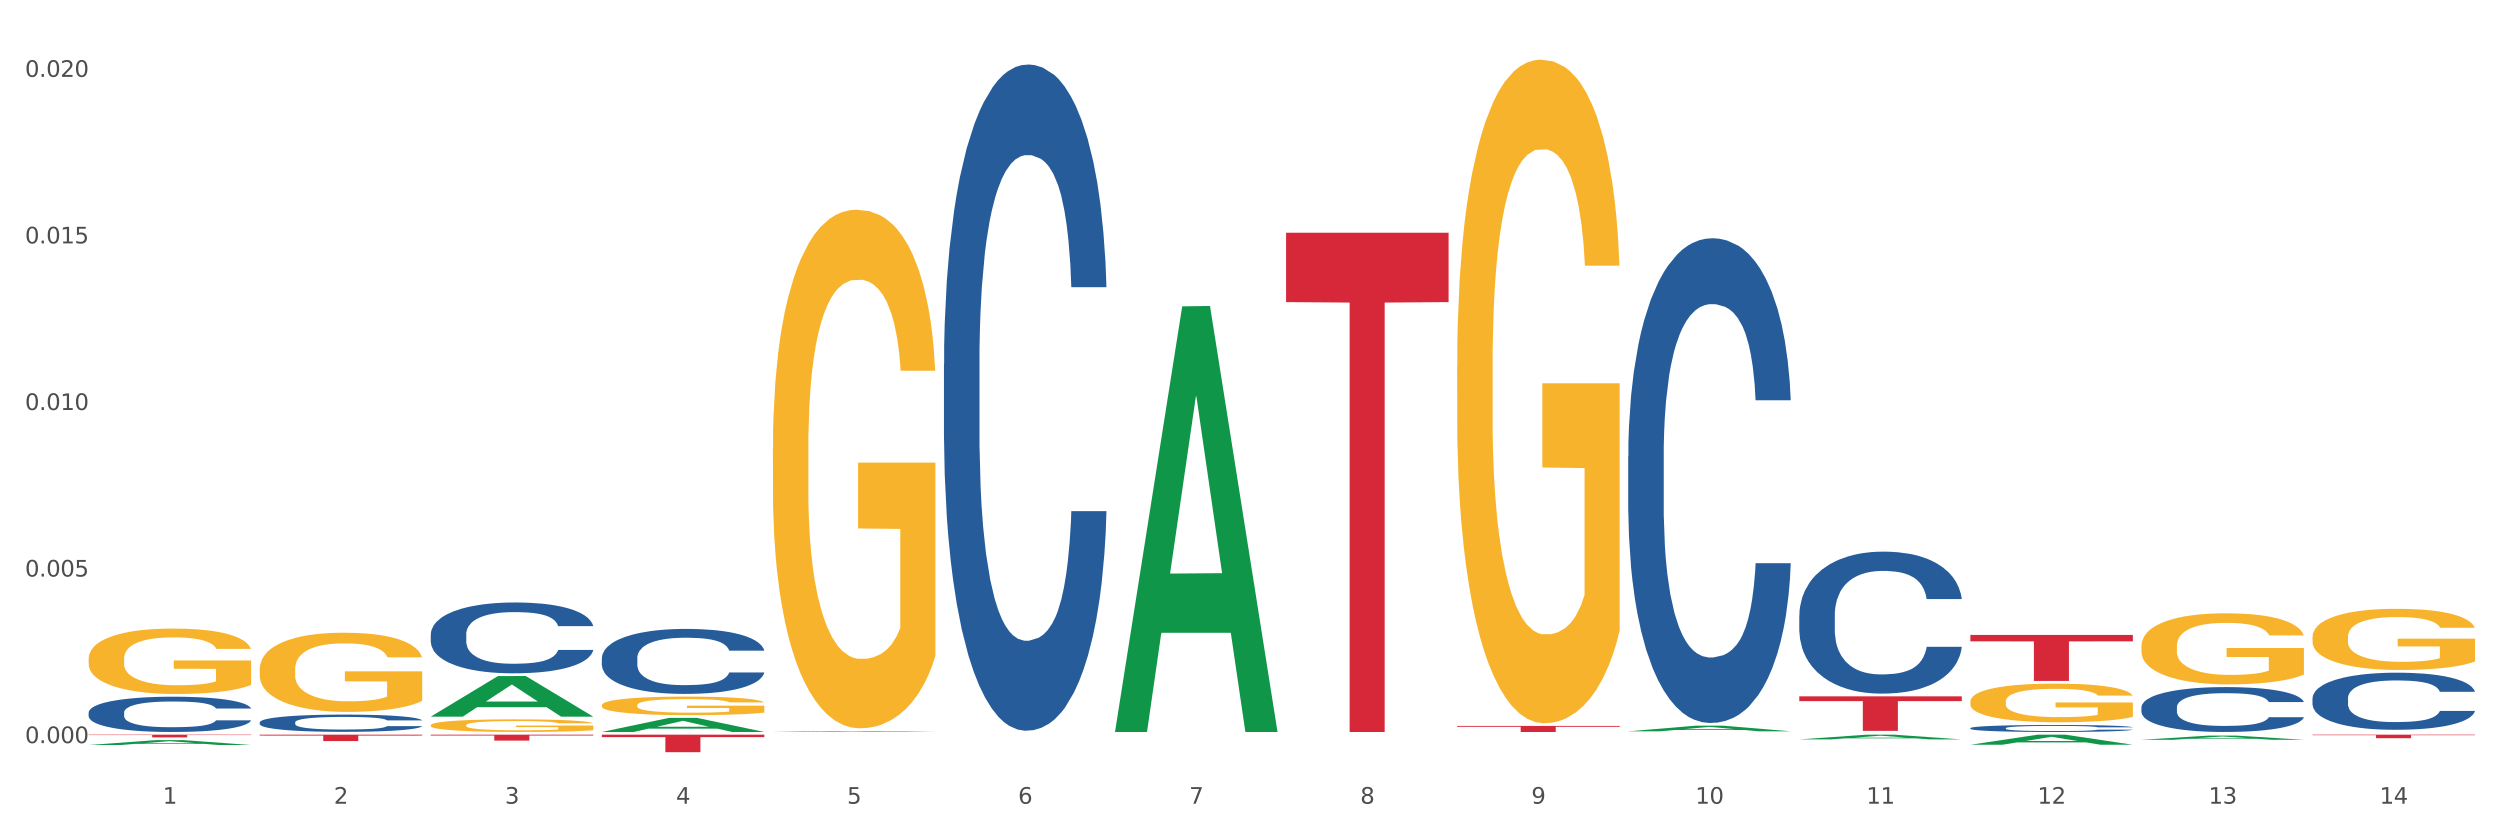 <?xml version="1.0" encoding="utf-8" standalone="no"?>
<!DOCTYPE svg PUBLIC "-//W3C//DTD SVG 1.1//EN"
  "http://www.w3.org/Graphics/SVG/1.1/DTD/svg11.dtd">
<svg xmlns:xlink="http://www.w3.org/1999/xlink" width="1080pt" height="360pt" viewBox="0 0 1080 360" xmlns="http://www.w3.org/2000/svg" version="1.1">
 <rect x="0" y="0" width="1080" height="360" fill="#333333" stroke="none"/>
 <defs>
  <style type="text/css">*{stroke-linejoin: round; stroke-linecap: butt}</style>
 </defs>
 <g id="figure_1">
  <g id="patch_1">
   <path d="M 0 360 
L 1080 360 
L 1080 0 
L 0 0 
z
" style="fill: #ffffff; stroke: #ffffff; stroke-linejoin: miter"/>
  </g>
  <g id="axes_1">
   <g id="matplotlib.axis_1">
    <g id="xtick_1">
     <g id="text_1">
      <!-- 1 -->
      <g style="fill: #4d4d4d" transform="translate(70.332 347.204) scale(0.096 -0.096)">
       <defs>
        <path id="DejaVuSans-31" d="M 794 531 
L 1825 531 
L 1825 4091 
L 703 3866 
L 703 4441 
L 1819 4666 
L 2450 4666 
L 2450 531 
L 3481 531 
L 3481 0 
L 794 0 
L 794 531 
z
" transform="scale(0.016)"/>
       </defs>
       <use xlink:href="#DejaVuSans-31"/>
      </g>
     </g>
    </g>
    <g id="xtick_2">
     <g id="text_2">
      <!-- 2 -->
      <g style="fill: #4d4d4d" transform="translate(144.233 347.204) scale(0.096 -0.096)">
       <defs>
        <path id="DejaVuSans-32" d="M 1228 531 
L 3431 531 
L 3431 0 
L 469 0 
L 469 531 
Q 828 903 1448 1529 
Q 2069 2156 2228 2338 
Q 2531 2678 2651 2914 
Q 2772 3150 2772 3378 
Q 2772 3750 2511 3984 
Q 2250 4219 1831 4219 
Q 1534 4219 1204 4116 
Q 875 4013 500 3803 
L 500 4441 
Q 881 4594 1212 4672 
Q 1544 4750 1819 4750 
Q 2544 4750 2975 4387 
Q 3406 4025 3406 3419 
Q 3406 3131 3298 2873 
Q 3191 2616 2906 2266 
Q 2828 2175 2409 1742 
Q 1991 1309 1228 531 
z
" transform="scale(0.016)"/>
       </defs>
       <use xlink:href="#DejaVuSans-32"/>
      </g>
     </g>
    </g>
    <g id="xtick_3">
     <g id="text_3">
      <!-- 3 -->
      <g style="fill: #4d4d4d" transform="translate(218.134 347.204) scale(0.096 -0.096)">
       <defs>
        <path id="DejaVuSans-33" d="M 2597 2516 
Q 3050 2419 3304 2112 
Q 3559 1806 3559 1356 
Q 3559 666 3084 287 
Q 2609 -91 1734 -91 
Q 1441 -91 1130 -33 
Q 819 25 488 141 
L 488 750 
Q 750 597 1062 519 
Q 1375 441 1716 441 
Q 2309 441 2620 675 
Q 2931 909 2931 1356 
Q 2931 1769 2642 2001 
Q 2353 2234 1838 2234 
L 1294 2234 
L 1294 2753 
L 1863 2753 
Q 2328 2753 2575 2939 
Q 2822 3125 2822 3475 
Q 2822 3834 2567 4026 
Q 2313 4219 1838 4219 
Q 1578 4219 1281 4162 
Q 984 4106 628 3988 
L 628 4550 
Q 988 4650 1302 4700 
Q 1616 4750 1894 4750 
Q 2613 4750 3031 4423 
Q 3450 4097 3450 3541 
Q 3450 3153 3228 2886 
Q 3006 2619 2597 2516 
z
" transform="scale(0.016)"/>
       </defs>
       <use xlink:href="#DejaVuSans-33"/>
      </g>
     </g>
    </g>
    <g id="xtick_4">
     <g id="text_4">
      <!-- 4 -->
      <g style="fill: #4d4d4d" transform="translate(292.034 347.204) scale(0.096 -0.096)">
       <defs>
        <path id="DejaVuSans-34" d="M 2419 4116 
L 825 1625 
L 2419 1625 
L 2419 4116 
z
M 2253 4666 
L 3047 4666 
L 3047 1625 
L 3713 1625 
L 3713 1100 
L 3047 1100 
L 3047 0 
L 2419 0 
L 2419 1100 
L 313 1100 
L 313 1709 
L 2253 4666 
z
" transform="scale(0.016)"/>
       </defs>
       <use xlink:href="#DejaVuSans-34"/>
      </g>
     </g>
    </g>
    <g id="xtick_5">
     <g id="text_5">
      <!-- 5 -->
      <g style="fill: #4d4d4d" transform="translate(365.935 347.204) scale(0.096 -0.096)">
       <defs>
        <path id="DejaVuSans-35" d="M 691 4666 
L 3169 4666 
L 3169 4134 
L 1269 4134 
L 1269 2991 
Q 1406 3038 1543 3061 
Q 1681 3084 1819 3084 
Q 2600 3084 3056 2656 
Q 3513 2228 3513 1497 
Q 3513 744 3044 326 
Q 2575 -91 1722 -91 
Q 1428 -91 1123 -41 
Q 819 9 494 109 
L 494 744 
Q 775 591 1075 516 
Q 1375 441 1709 441 
Q 2250 441 2565 725 
Q 2881 1009 2881 1497 
Q 2881 1984 2565 2268 
Q 2250 2553 1709 2553 
Q 1456 2553 1204 2497 
Q 953 2441 691 2322 
L 691 4666 
z
" transform="scale(0.016)"/>
       </defs>
       <use xlink:href="#DejaVuSans-35"/>
      </g>
     </g>
    </g>
    <g id="xtick_6">
     <g id="text_6">
      <!-- 6 -->
      <g style="fill: #4d4d4d" transform="translate(439.836 347.204) scale(0.096 -0.096)">
       <defs>
        <path id="DejaVuSans-36" d="M 2113 2584 
Q 1688 2584 1439 2293 
Q 1191 2003 1191 1497 
Q 1191 994 1439 701 
Q 1688 409 2113 409 
Q 2538 409 2786 701 
Q 3034 994 3034 1497 
Q 3034 2003 2786 2293 
Q 2538 2584 2113 2584 
z
M 3366 4563 
L 3366 3988 
Q 3128 4100 2886 4159 
Q 2644 4219 2406 4219 
Q 1781 4219 1451 3797 
Q 1122 3375 1075 2522 
Q 1259 2794 1537 2939 
Q 1816 3084 2150 3084 
Q 2853 3084 3261 2657 
Q 3669 2231 3669 1497 
Q 3669 778 3244 343 
Q 2819 -91 2113 -91 
Q 1303 -91 875 529 
Q 447 1150 447 2328 
Q 447 3434 972 4092 
Q 1497 4750 2381 4750 
Q 2619 4750 2861 4703 
Q 3103 4656 3366 4563 
z
" transform="scale(0.016)"/>
       </defs>
       <use xlink:href="#DejaVuSans-36"/>
      </g>
     </g>
    </g>
    <g id="xtick_7">
     <g id="text_7">
      <!-- 7 -->
      <g style="fill: #4d4d4d" transform="translate(513.737 347.204) scale(0.096 -0.096)">
       <defs>
        <path id="DejaVuSans-37" d="M 525 4666 
L 3525 4666 
L 3525 4397 
L 1831 0 
L 1172 0 
L 2766 4134 
L 525 4134 
L 525 4666 
z
" transform="scale(0.016)"/>
       </defs>
       <use xlink:href="#DejaVuSans-37"/>
      </g>
     </g>
    </g>
    <g id="xtick_8">
     <g id="text_8">
      <!-- 8 -->
      <g style="fill: #4d4d4d" transform="translate(587.638 347.204) scale(0.096 -0.096)">
       <defs>
        <path id="DejaVuSans-38" d="M 2034 2216 
Q 1584 2216 1326 1975 
Q 1069 1734 1069 1313 
Q 1069 891 1326 650 
Q 1584 409 2034 409 
Q 2484 409 2743 651 
Q 3003 894 3003 1313 
Q 3003 1734 2745 1975 
Q 2488 2216 2034 2216 
z
M 1403 2484 
Q 997 2584 770 2862 
Q 544 3141 544 3541 
Q 544 4100 942 4425 
Q 1341 4750 2034 4750 
Q 2731 4750 3128 4425 
Q 3525 4100 3525 3541 
Q 3525 3141 3298 2862 
Q 3072 2584 2669 2484 
Q 3125 2378 3379 2068 
Q 3634 1759 3634 1313 
Q 3634 634 3220 271 
Q 2806 -91 2034 -91 
Q 1263 -91 848 271 
Q 434 634 434 1313 
Q 434 1759 690 2068 
Q 947 2378 1403 2484 
z
M 1172 3481 
Q 1172 3119 1398 2916 
Q 1625 2713 2034 2713 
Q 2441 2713 2670 2916 
Q 2900 3119 2900 3481 
Q 2900 3844 2670 4047 
Q 2441 4250 2034 4250 
Q 1625 4250 1398 4047 
Q 1172 3844 1172 3481 
z
" transform="scale(0.016)"/>
       </defs>
       <use xlink:href="#DejaVuSans-38"/>
      </g>
     </g>
    </g>
    <g id="xtick_9">
     <g id="text_9">
      <!-- 9 -->
      <g style="fill: #4d4d4d" transform="translate(661.539 347.204) scale(0.096 -0.096)">
       <defs>
        <path id="DejaVuSans-39" d="M 703 97 
L 703 672 
Q 941 559 1184 500 
Q 1428 441 1663 441 
Q 2288 441 2617 861 
Q 2947 1281 2994 2138 
Q 2813 1869 2534 1725 
Q 2256 1581 1919 1581 
Q 1219 1581 811 2004 
Q 403 2428 403 3163 
Q 403 3881 828 4315 
Q 1253 4750 1959 4750 
Q 2769 4750 3195 4129 
Q 3622 3509 3622 2328 
Q 3622 1225 3098 567 
Q 2575 -91 1691 -91 
Q 1453 -91 1209 -44 
Q 966 3 703 97 
z
M 1959 2075 
Q 2384 2075 2632 2365 
Q 2881 2656 2881 3163 
Q 2881 3666 2632 3958 
Q 2384 4250 1959 4250 
Q 1534 4250 1286 3958 
Q 1038 3666 1038 3163 
Q 1038 2656 1286 2365 
Q 1534 2075 1959 2075 
z
" transform="scale(0.016)"/>
       </defs>
       <use xlink:href="#DejaVuSans-39"/>
      </g>
     </g>
    </g>
    <g id="xtick_10">
     <g id="text_10">
      <!-- 10 -->
      <g style="fill: #4d4d4d" transform="translate(732.386 347.204) scale(0.096 -0.096)">
       <defs>
        <path id="DejaVuSans-30" d="M 2034 4250 
Q 1547 4250 1301 3770 
Q 1056 3291 1056 2328 
Q 1056 1369 1301 889 
Q 1547 409 2034 409 
Q 2525 409 2770 889 
Q 3016 1369 3016 2328 
Q 3016 3291 2770 3770 
Q 2525 4250 2034 4250 
z
M 2034 4750 
Q 2819 4750 3233 4129 
Q 3647 3509 3647 2328 
Q 3647 1150 3233 529 
Q 2819 -91 2034 -91 
Q 1250 -91 836 529 
Q 422 1150 422 2328 
Q 422 3509 836 4129 
Q 1250 4750 2034 4750 
z
" transform="scale(0.016)"/>
       </defs>
       <use xlink:href="#DejaVuSans-31"/>
       <use xlink:href="#DejaVuSans-30" transform="translate(63.623 0)"/>
      </g>
     </g>
    </g>
    <g id="xtick_11">
     <g id="text_11">
      <!-- 11 -->
      <g style="fill: #4d4d4d" transform="translate(806.287 347.204) scale(0.096 -0.096)">
       <use xlink:href="#DejaVuSans-31"/>
       <use xlink:href="#DejaVuSans-31" transform="translate(63.623 0)"/>
      </g>
     </g>
    </g>
    <g id="xtick_12">
     <g id="text_12">
      <!-- 12 -->
      <g style="fill: #4d4d4d" transform="translate(880.187 347.204) scale(0.096 -0.096)">
       <use xlink:href="#DejaVuSans-31"/>
       <use xlink:href="#DejaVuSans-32" transform="translate(63.623 0)"/>
      </g>
     </g>
    </g>
    <g id="xtick_13">
     <g id="text_13">
      <!-- 13 -->
      <g style="fill: #4d4d4d" transform="translate(954.088 347.204) scale(0.096 -0.096)">
       <use xlink:href="#DejaVuSans-31"/>
       <use xlink:href="#DejaVuSans-33" transform="translate(63.623 0)"/>
      </g>
     </g>
    </g>
    <g id="xtick_14">
     <g id="text_14">
      <!-- 14 -->
      <g style="fill: #4d4d4d" transform="translate(1027.989 347.204) scale(0.096 -0.096)">
       <use xlink:href="#DejaVuSans-31"/>
       <use xlink:href="#DejaVuSans-34" transform="translate(63.623 0)"/>
      </g>
     </g>
    </g>
    <g id="xtick_15"/>
    <g id="xtick_16"/>
    <g id="xtick_17"/>
    <g id="xtick_18"/>
    <g id="xtick_19"/>
    <g id="xtick_20"/>
    <g id="xtick_21"/>
    <g id="xtick_22"/>
    <g id="xtick_23"/>
    <g id="xtick_24"/>
    <g id="xtick_25"/>
    <g id="xtick_26"/>
    <g id="xtick_27"/>
   </g>
   <g id="matplotlib.axis_2">
    <g id="ytick_1">
     <g id="text_15">
      <!-- 0.000 -->
      <g style="fill: #4d4d4d" transform="translate(10.8 321.028) scale(0.096 -0.096)">
       <defs>
        <path id="DejaVuSans-2e" d="M 684 794 
L 1344 794 
L 1344 0 
L 684 0 
L 684 794 
z
" transform="scale(0.016)"/>
       </defs>
       <use xlink:href="#DejaVuSans-30"/>
       <use xlink:href="#DejaVuSans-2e" transform="translate(63.623 0)"/>
       <use xlink:href="#DejaVuSans-30" transform="translate(95.41 0)"/>
       <use xlink:href="#DejaVuSans-30" transform="translate(159.033 0)"/>
       <use xlink:href="#DejaVuSans-30" transform="translate(222.656 0)"/>
      </g>
     </g>
    </g>
    <g id="ytick_2">
     <g id="text_16">
      <!-- 0.005 -->
      <g style="fill: #4d4d4d" transform="translate(10.8 249.071) scale(0.096 -0.096)">
       <use xlink:href="#DejaVuSans-30"/>
       <use xlink:href="#DejaVuSans-2e" transform="translate(63.623 0)"/>
       <use xlink:href="#DejaVuSans-30" transform="translate(95.41 0)"/>
       <use xlink:href="#DejaVuSans-30" transform="translate(159.033 0)"/>
       <use xlink:href="#DejaVuSans-35" transform="translate(222.656 0)"/>
      </g>
     </g>
    </g>
    <g id="ytick_3">
     <g id="text_17">
      <!-- 0.010 -->
      <g style="fill: #4d4d4d" transform="translate(10.8 177.114) scale(0.096 -0.096)">
       <use xlink:href="#DejaVuSans-30"/>
       <use xlink:href="#DejaVuSans-2e" transform="translate(63.623 0)"/>
       <use xlink:href="#DejaVuSans-30" transform="translate(95.41 0)"/>
       <use xlink:href="#DejaVuSans-31" transform="translate(159.033 0)"/>
       <use xlink:href="#DejaVuSans-30" transform="translate(222.656 0)"/>
      </g>
     </g>
    </g>
    <g id="ytick_4">
     <g id="text_18">
      <!-- 0.015 -->
      <g style="fill: #4d4d4d" transform="translate(10.8 105.157) scale(0.096 -0.096)">
       <use xlink:href="#DejaVuSans-30"/>
       <use xlink:href="#DejaVuSans-2e" transform="translate(63.623 0)"/>
       <use xlink:href="#DejaVuSans-30" transform="translate(95.41 0)"/>
       <use xlink:href="#DejaVuSans-31" transform="translate(159.033 0)"/>
       <use xlink:href="#DejaVuSans-35" transform="translate(222.656 0)"/>
      </g>
     </g>
    </g>
    <g id="ytick_5">
     <g id="text_19">
      <!-- 0.020 -->
      <g style="fill: #4d4d4d" transform="translate(10.8 33.2) scale(0.096 -0.096)">
       <use xlink:href="#DejaVuSans-30"/>
       <use xlink:href="#DejaVuSans-2e" transform="translate(63.623 0)"/>
       <use xlink:href="#DejaVuSans-30" transform="translate(95.41 0)"/>
       <use xlink:href="#DejaVuSans-32" transform="translate(159.033 0)"/>
       <use xlink:href="#DejaVuSans-30" transform="translate(222.656 0)"/>
      </g>
     </g>
    </g>
    <g id="ytick_6"/>
    <g id="ytick_7"/>
    <g id="ytick_8"/>
    <g id="ytick_9"/>
   </g>
   <g id="PolyCollection_1">
    <path d="M 38.283 321.85 
L 38.355 321.848 
L 67.306 319.737 
L 79.321 319.735 
L 108.489 321.854 
L 94.592 321.854 
L 88.296 321.361 
L 58.404 321.361 
L 58.187 321.369 
L 52.107 321.854 
L 38.283 321.854 
L 38.283 321.85 
L 62.167 321.066 
L 84.532 321.064 
L 73.458 320.187 
L 73.314 320.183 
L 73.169 320.188 
L 62.095 321.064 
L 62.167 321.066 
L 38.283 321.85 
z
" clip-path="url(#pa1058646b5)" style="fill: #109648"/>
    <path d="M 186.085 309.564 
L 186.157 309.547 
L 215.108 292.055 
L 227.123 292.039 
L 256.291 309.597 
L 242.394 309.597 
L 236.097 305.508 
L 206.206 305.508 
L 205.988 305.574 
L 199.909 309.597 
L 186.085 309.597 
L 186.085 309.564 
L 209.969 303.068 
L 232.334 303.052 
L 221.26 295.781 
L 221.115 295.748 
L 220.97 295.797 
L 209.897 303.052 
L 209.969 303.068 
L 186.085 309.564 
z
" clip-path="url(#pa1058646b5)" style="fill: #109648"/>
    <path d="M 259.986 316.203 
L 260.058 316.197 
L 289.009 310.123 
L 301.023 310.117 
L 330.191 316.214 
L 316.295 316.214 
L 309.998 314.795 
L 280.106 314.795 
L 279.889 314.817 
L 273.81 316.214 
L 259.986 316.214 
L 259.986 316.203 
L 283.87 313.947 
L 306.235 313.941 
L 295.161 311.417 
L 295.016 311.405 
L 294.871 311.422 
L 283.798 313.941 
L 283.87 313.947 
L 259.986 316.203 
z
" clip-path="url(#pa1058646b5)" style="fill: #109648"/>
    <path d="M 333.886 316.214 
L 333.959 316.213 
L 362.91 315.807 
L 374.924 315.806 
L 404.092 316.214 
L 390.196 316.214 
L 383.899 316.119 
L 354.007 316.119 
L 353.79 316.121 
L 347.71 316.214 
L 333.886 316.214 
L 333.886 316.214 
L 357.771 316.063 
L 380.135 316.062 
L 369.062 315.893 
L 368.917 315.892 
L 368.772 315.894 
L 357.699 316.062 
L 357.771 316.063 
L 333.886 316.214 
z
" clip-path="url(#pa1058646b5)" style="fill: #109648"/>
    <path d="M 481.688 315.869 
L 481.761 315.696 
L 510.711 132.346 
L 522.726 132.173 
L 551.894 316.214 
L 537.998 316.214 
L 531.701 273.358 
L 501.809 273.358 
L 501.592 274.049 
L 495.512 316.214 
L 481.688 316.214 
L 481.688 315.869 
L 505.573 247.782 
L 527.937 247.609 
L 516.863 171.401 
L 516.719 171.055 
L 516.574 171.574 
L 505.5 247.609 
L 505.573 247.782 
L 481.688 315.869 
z
" clip-path="url(#pa1058646b5)" style="fill: #109648"/>
    <path d="M 703.391 315.925 
L 703.463 315.923 
L 732.414 313.5 
L 744.429 313.497 
L 773.597 315.93 
L 759.7 315.93 
L 753.403 315.364 
L 723.512 315.364 
L 723.294 315.373 
L 717.215 315.93 
L 703.391 315.93 
L 703.391 315.925 
L 727.275 315.025 
L 749.64 315.023 
L 738.566 314.016 
L 738.421 314.011 
L 738.277 314.018 
L 727.203 315.023 
L 727.275 315.025 
L 703.391 315.925 
z
" clip-path="url(#pa1058646b5)" style="fill: #109648"/>
    <path d="M 777.292 319.428 
L 777.364 319.426 
L 806.315 317.383 
L 818.329 317.381 
L 847.497 319.432 
L 833.601 319.432 
L 827.304 318.954 
L 797.412 318.954 
L 797.195 318.962 
L 791.116 319.432 
L 777.292 319.432 
L 777.292 319.428 
L 801.176 318.669 
L 823.541 318.667 
L 812.467 317.818 
L 812.322 317.814 
L 812.177 317.82 
L 801.104 318.667 
L 801.176 318.669 
L 777.292 319.428 
z
" clip-path="url(#pa1058646b5)" style="fill: #109648"/>
    <path d="M 629.49 313.614 
L 699.696 313.614 
L 699.696 313.975 
L 672.079 313.978 
L 672.079 316.214 
L 656.94 316.214 
L 656.94 313.978 
L 629.49 313.975 
L 629.49 313.616 
L 629.49 313.614 
z
" clip-path="url(#pa1058646b5)" style="fill: #d62839"/>
    <path d="M 777.292 300.809 
L 847.497 300.809 
L 847.497 302.884 
L 819.881 302.899 
L 819.881 315.744 
L 804.742 315.744 
L 804.742 302.899 
L 777.292 302.884 
L 777.292 300.823 
L 777.292 300.809 
z
" clip-path="url(#pa1058646b5)" style="fill: #d62839"/>
    <path d="M 851.192 274.299 
L 921.398 274.299 
L 921.398 277.059 
L 893.782 277.078 
L 893.782 294.164 
L 878.643 294.164 
L 878.643 277.078 
L 851.192 277.059 
L 851.192 274.317 
L 851.192 274.299 
z
" clip-path="url(#pa1058646b5)" style="fill: #d62839"/>
    <path d="M 998.994 317.381 
L 1069.2 317.381 
L 1069.2 317.593 
L 1041.583 317.595 
L 1041.583 318.909 
L 1026.444 318.909 
L 1026.444 317.595 
L 998.994 317.593 
L 998.994 317.382 
L 998.994 317.381 
z
" clip-path="url(#pa1058646b5)" style="fill: #d62839"/>
    <path d="M 555.589 100.537 
L 625.795 100.537 
L 625.795 130.509 
L 598.178 130.712 
L 598.178 316.214 
L 583.039 316.214 
L 583.039 130.712 
L 555.589 130.509 
L 555.589 100.74 
L 555.589 100.537 
z
" clip-path="url(#pa1058646b5)" style="fill: #d62839"/>
    <path d="M 186.085 317.381 
L 256.291 317.381 
L 256.291 317.736 
L 228.674 317.738 
L 228.674 319.936 
L 213.535 319.936 
L 213.535 317.738 
L 186.085 317.736 
L 186.085 317.383 
L 186.085 317.381 
z
" clip-path="url(#pa1058646b5)" style="fill: #d62839"/>
    <path d="M 259.986 317.381 
L 330.191 317.381 
L 330.191 318.433 
L 302.575 318.44 
L 302.575 324.95 
L 287.436 324.95 
L 287.436 318.44 
L 259.986 318.433 
L 259.986 317.388 
L 259.986 317.381 
z
" clip-path="url(#pa1058646b5)" style="fill: #d62839"/>
    <path d="M 112.184 317.381 
L 182.39 317.381 
L 182.39 317.765 
L 154.773 317.767 
L 154.773 320.143 
L 139.634 320.143 
L 139.634 317.767 
L 112.184 317.765 
L 112.184 317.383 
L 112.184 317.381 
z
" clip-path="url(#pa1058646b5)" style="fill: #d62839"/>
    <path d="M 38.283 317.381 
L 108.489 317.381 
L 108.489 317.546 
L 80.872 317.547 
L 80.872 318.568 
L 65.733 318.568 
L 65.733 317.547 
L 38.283 317.546 
L 38.283 317.382 
L 38.283 317.381 
z
" clip-path="url(#pa1058646b5)" style="fill: #d62839"/>
    <path d="M 112.184 312.056 
L 112.267 312.049 
L 112.267 311.858 
L 112.516 311.6 
L 113.429 311.123 
L 114.59 310.762 
L 116.582 310.34 
L 117.661 310.163 
L 119.072 309.966 
L 121.976 309.646 
L 125.296 309.374 
L 127.619 309.224 
L 129.362 309.129 
L 133.262 308.959 
L 135.503 308.884 
L 137.826 308.823 
L 139.818 308.782 
L 143.137 308.734 
L 145.793 308.714 
L 148.863 308.707 
L 151.436 308.714 
L 154.838 308.741 
L 159.818 308.823 
L 161.726 308.87 
L 164.299 308.952 
L 166.954 309.061 
L 169.112 309.17 
L 171.602 309.326 
L 174.174 309.53 
L 176.664 309.789 
L 178.406 310.027 
L 179.817 310.279 
L 181.062 310.585 
L 181.975 310.919 
L 182.39 311.198 
L 167.203 311.198 
L 166.788 310.946 
L 165.959 310.674 
L 165.129 310.49 
L 164.216 310.34 
L 162.805 310.17 
L 161.56 310.061 
L 159.486 309.932 
L 157.577 309.85 
L 156 309.803 
L 154.092 309.762 
L 150.025 309.721 
L 147.121 309.721 
L 145.295 309.735 
L 143.055 309.769 
L 141.146 309.816 
L 138.905 309.898 
L 137.163 309.986 
L 135.42 310.102 
L 134.424 310.184 
L 132.93 310.334 
L 131.934 310.456 
L 130.607 310.667 
L 129.86 310.817 
L 128.532 311.205 
L 127.951 311.491 
L 127.702 311.688 
L 127.536 311.906 
L 127.536 312.968 
L 128.034 313.444 
L 128.449 313.648 
L 129.113 313.88 
L 130.358 314.179 
L 132.183 314.472 
L 134.092 314.683 
L 135.669 314.812 
L 137.163 314.907 
L 138.656 314.982 
L 140.482 315.05 
L 141.976 315.091 
L 144.216 315.132 
L 146.872 315.152 
L 148.946 315.152 
L 153.179 315.118 
L 155.087 315.084 
L 156.913 315.037 
L 158.905 314.962 
L 160.481 314.88 
L 161.394 314.819 
L 162.888 314.69 
L 164.05 314.553 
L 165.046 314.397 
L 165.71 314.261 
L 166.456 314.057 
L 167.037 313.825 
L 167.203 313.703 
L 182.39 313.703 
L 182.058 313.948 
L 181.477 314.186 
L 180.315 314.506 
L 179.402 314.69 
L 177.991 314.914 
L 176.498 315.105 
L 174.423 315.316 
L 172.514 315.472 
L 170.523 315.608 
L 168.365 315.731 
L 164.465 315.901 
L 163.054 315.949 
L 160.067 316.03 
L 157.743 316.078 
L 154.341 316.126 
L 150.855 316.153 
L 147.204 316.16 
L 143.967 316.146 
L 140.399 316.105 
L 138.158 316.064 
L 135.669 316.003 
L 132.764 315.908 
L 130.026 315.792 
L 127.453 315.656 
L 125.047 315.5 
L 122.806 315.323 
L 119.902 315.03 
L 117.744 314.744 
L 116.167 314.479 
L 115.088 314.254 
L 114.01 313.968 
L 113.429 313.771 
L 112.516 313.294 
L 112.184 312.852 
L 112.184 312.056 
z
" clip-path="url(#pa1058646b5)" style="fill: #255c99"/>
    <path d="M 186.085 274.022 
L 186.168 273.994 
L 186.168 273.212 
L 186.417 272.15 
L 187.33 270.194 
L 188.491 268.713 
L 190.483 266.98 
L 191.562 266.254 
L 192.973 265.443 
L 195.877 264.13 
L 199.196 263.012 
L 201.52 262.397 
L 203.263 262.006 
L 207.163 261.308 
L 209.404 261 
L 211.727 260.749 
L 213.719 260.581 
L 217.038 260.385 
L 219.694 260.302 
L 222.764 260.274 
L 225.337 260.302 
L 228.739 260.413 
L 233.718 260.749 
L 235.627 260.944 
L 238.2 261.28 
L 240.855 261.727 
L 243.013 262.174 
L 245.502 262.817 
L 248.075 263.655 
L 250.565 264.717 
L 252.307 265.695 
L 253.718 266.729 
L 254.963 267.986 
L 255.876 269.355 
L 256.291 270.501 
L 241.104 270.501 
L 240.689 269.467 
L 239.859 268.349 
L 239.03 267.595 
L 238.117 266.98 
L 236.706 266.282 
L 235.461 265.834 
L 233.387 265.304 
L 231.478 264.968 
L 229.901 264.773 
L 227.992 264.605 
L 223.926 264.437 
L 221.022 264.437 
L 219.196 264.493 
L 216.955 264.633 
L 215.047 264.829 
L 212.806 265.164 
L 211.063 265.527 
L 209.321 266.002 
L 208.325 266.337 
L 206.831 266.952 
L 205.835 267.455 
L 204.508 268.321 
L 203.761 268.936 
L 202.433 270.529 
L 201.852 271.703 
L 201.603 272.513 
L 201.437 273.407 
L 201.437 277.766 
L 201.935 279.723 
L 202.35 280.561 
L 203.014 281.511 
L 204.259 282.74 
L 206.084 283.942 
L 207.993 284.808 
L 209.57 285.339 
L 211.063 285.73 
L 212.557 286.038 
L 214.383 286.317 
L 215.877 286.485 
L 218.117 286.653 
L 220.773 286.736 
L 222.847 286.736 
L 227.08 286.597 
L 228.988 286.457 
L 230.814 286.261 
L 232.806 285.954 
L 234.382 285.619 
L 235.295 285.367 
L 236.789 284.836 
L 237.951 284.277 
L 238.947 283.635 
L 239.61 283.076 
L 240.357 282.237 
L 240.938 281.287 
L 241.104 280.784 
L 256.291 280.784 
L 255.959 281.79 
L 255.378 282.768 
L 254.216 284.082 
L 253.303 284.836 
L 251.892 285.758 
L 250.399 286.541 
L 248.324 287.407 
L 246.415 288.05 
L 244.424 288.609 
L 242.266 289.112 
L 238.366 289.81 
L 236.955 290.006 
L 233.967 290.341 
L 231.644 290.537 
L 228.241 290.732 
L 224.756 290.844 
L 221.105 290.872 
L 217.868 290.816 
L 214.3 290.649 
L 212.059 290.481 
L 209.57 290.229 
L 206.665 289.838 
L 203.927 289.363 
L 201.354 288.804 
L 198.947 288.162 
L 196.707 287.435 
L 193.802 286.233 
L 191.645 285.06 
L 190.068 283.97 
L 188.989 283.048 
L 187.91 281.874 
L 187.33 281.064 
L 186.417 279.108 
L 186.085 277.291 
L 186.085 274.022 
z
" clip-path="url(#pa1058646b5)" style="fill: #255c99"/>
    <path d="M 38.283 307.825 
L 38.366 307.811 
L 38.366 307.421 
L 38.615 306.893 
L 39.528 305.919 
L 40.69 305.181 
L 42.681 304.319 
L 43.76 303.957 
L 45.171 303.554 
L 48.075 302.9 
L 51.395 302.343 
L 53.718 302.037 
L 55.461 301.842 
L 59.361 301.495 
L 61.602 301.341 
L 63.926 301.216 
L 65.917 301.133 
L 69.237 301.035 
L 71.892 300.994 
L 74.963 300.98 
L 77.535 300.994 
L 80.938 301.049 
L 85.917 301.216 
L 87.825 301.314 
L 90.398 301.481 
L 93.053 301.703 
L 95.211 301.926 
L 97.701 302.246 
L 100.273 302.663 
L 102.763 303.192 
L 104.506 303.679 
L 105.916 304.194 
L 107.161 304.82 
L 108.074 305.501 
L 108.489 306.072 
L 93.302 306.072 
L 92.888 305.557 
L 92.058 305.001 
L 91.228 304.625 
L 90.315 304.319 
L 88.904 303.971 
L 87.659 303.748 
L 85.585 303.484 
L 83.676 303.317 
L 82.099 303.22 
L 80.191 303.136 
L 76.124 303.053 
L 73.22 303.053 
L 71.394 303.081 
L 69.154 303.15 
L 67.245 303.248 
L 65.004 303.414 
L 63.262 303.595 
L 61.519 303.832 
L 60.523 303.999 
L 59.029 304.305 
L 58.034 304.555 
L 56.706 304.987 
L 55.959 305.293 
L 54.631 306.086 
L 54.05 306.67 
L 53.801 307.074 
L 53.635 307.519 
L 53.635 309.689 
L 54.133 310.663 
L 54.548 311.08 
L 55.212 311.554 
L 56.457 312.166 
L 58.283 312.764 
L 60.191 313.195 
L 61.768 313.46 
L 63.262 313.654 
L 64.755 313.807 
L 66.581 313.947 
L 68.075 314.03 
L 70.315 314.114 
L 72.971 314.155 
L 75.046 314.155 
L 79.278 314.086 
L 81.187 314.016 
L 83.012 313.919 
L 85.004 313.766 
L 86.581 313.599 
L 87.493 313.474 
L 88.987 313.209 
L 90.149 312.931 
L 91.145 312.611 
L 91.809 312.333 
L 92.556 311.915 
L 93.136 311.442 
L 93.302 311.192 
L 108.489 311.192 
L 108.157 311.693 
L 107.576 312.18 
L 106.414 312.834 
L 105.501 313.209 
L 104.091 313.668 
L 102.597 314.058 
L 100.522 314.489 
L 98.614 314.809 
L 96.622 315.087 
L 94.464 315.338 
L 90.564 315.686 
L 89.153 315.783 
L 86.166 315.95 
L 83.842 316.047 
L 80.44 316.145 
L 76.954 316.2 
L 73.303 316.214 
L 70.066 316.187 
L 66.498 316.103 
L 64.257 316.02 
L 61.768 315.894 
L 58.863 315.7 
L 56.125 315.463 
L 53.552 315.185 
L 51.146 314.865 
L 48.905 314.503 
L 46.001 313.905 
L 43.843 313.32 
L 42.266 312.778 
L 41.187 312.319 
L 40.109 311.734 
L 39.528 311.331 
L 38.615 310.357 
L 38.283 309.453 
L 38.283 307.825 
z
" clip-path="url(#pa1058646b5)" style="fill: #255c99"/>
    <path d="M 851.192 314.548 
L 851.275 314.545 
L 851.275 314.468 
L 851.524 314.363 
L 852.437 314.169 
L 853.599 314.023 
L 855.591 313.851 
L 856.67 313.779 
L 858.08 313.699 
L 860.985 313.569 
L 864.304 313.459 
L 866.628 313.398 
L 868.37 313.359 
L 872.271 313.29 
L 874.511 313.26 
L 876.835 313.235 
L 878.827 313.218 
L 882.146 313.199 
L 884.802 313.191 
L 887.872 313.188 
L 890.445 313.191 
L 893.847 313.202 
L 898.826 313.235 
L 900.735 313.254 
L 903.307 313.287 
L 905.963 313.332 
L 908.121 313.376 
L 910.61 313.439 
L 913.183 313.522 
L 915.672 313.627 
L 917.415 313.724 
L 918.826 313.826 
L 920.071 313.951 
L 920.983 314.086 
L 921.398 314.199 
L 906.212 314.199 
L 905.797 314.097 
L 904.967 313.987 
L 904.137 313.912 
L 903.224 313.851 
L 901.814 313.782 
L 900.569 313.738 
L 898.494 313.685 
L 896.586 313.652 
L 895.009 313.633 
L 893.1 313.616 
L 889.034 313.6 
L 886.129 313.6 
L 884.304 313.605 
L 882.063 313.619 
L 880.154 313.638 
L 877.914 313.672 
L 876.171 313.707 
L 874.428 313.754 
L 873.433 313.788 
L 871.939 313.848 
L 870.943 313.898 
L 869.615 313.984 
L 868.868 314.045 
L 867.541 314.202 
L 866.96 314.318 
L 866.711 314.398 
L 866.545 314.487 
L 866.545 314.918 
L 867.043 315.112 
L 867.458 315.194 
L 868.122 315.288 
L 869.366 315.41 
L 871.192 315.529 
L 873.101 315.615 
L 874.677 315.667 
L 876.171 315.706 
L 877.665 315.736 
L 879.491 315.764 
L 880.984 315.78 
L 883.225 315.797 
L 885.88 315.805 
L 887.955 315.805 
L 892.187 315.791 
L 894.096 315.778 
L 895.922 315.758 
L 897.913 315.728 
L 899.49 315.695 
L 900.403 315.67 
L 901.897 315.617 
L 903.058 315.562 
L 904.054 315.499 
L 904.718 315.443 
L 905.465 315.36 
L 906.046 315.266 
L 906.212 315.217 
L 921.398 315.217 
L 921.066 315.316 
L 920.485 315.413 
L 919.324 315.543 
L 918.411 315.617 
L 917 315.709 
L 915.506 315.786 
L 913.432 315.872 
L 911.523 315.935 
L 909.531 315.99 
L 907.374 316.04 
L 903.473 316.109 
L 902.063 316.129 
L 899.075 316.162 
L 896.752 316.181 
L 893.349 316.201 
L 889.864 316.212 
L 886.212 316.214 
L 882.976 316.209 
L 879.408 316.192 
L 877.167 316.176 
L 874.677 316.151 
L 871.773 316.112 
L 869.034 316.065 
L 866.462 316.01 
L 864.055 315.946 
L 861.815 315.874 
L 858.91 315.756 
L 856.752 315.639 
L 855.176 315.532 
L 854.097 315.44 
L 853.018 315.324 
L 852.437 315.244 
L 851.524 315.051 
L 851.192 314.871 
L 851.192 314.548 
z
" clip-path="url(#pa1058646b5)" style="fill: #255c99"/>
    <path d="M 777.292 265.863 
L 777.375 265.807 
L 777.375 264.238 
L 777.624 262.11 
L 778.536 258.188 
L 779.698 255.219 
L 781.69 251.746 
L 782.769 250.289 
L 784.179 248.665 
L 787.084 246.032 
L 790.403 243.791 
L 792.727 242.559 
L 794.47 241.775 
L 798.37 240.374 
L 800.611 239.758 
L 802.934 239.254 
L 804.926 238.918 
L 808.245 238.525 
L 810.901 238.357 
L 813.971 238.301 
L 816.544 238.357 
L 819.946 238.581 
L 824.925 239.254 
L 826.834 239.646 
L 829.407 240.318 
L 832.062 241.214 
L 834.22 242.111 
L 836.709 243.399 
L 839.282 245.08 
L 841.771 247.208 
L 843.514 249.169 
L 844.925 251.242 
L 846.17 253.763 
L 847.082 256.508 
L 847.497 258.804 
L 832.311 258.804 
L 831.896 256.732 
L 831.066 254.491 
L 830.236 252.978 
L 829.324 251.746 
L 827.913 250.346 
L 826.668 249.449 
L 824.593 248.385 
L 822.685 247.713 
L 821.108 247.32 
L 819.199 246.984 
L 815.133 246.648 
L 812.229 246.648 
L 810.403 246.76 
L 808.162 247.04 
L 806.254 247.433 
L 804.013 248.105 
L 802.27 248.833 
L 800.528 249.785 
L 799.532 250.458 
L 798.038 251.69 
L 797.042 252.698 
L 795.714 254.435 
L 794.968 255.667 
L 793.64 258.86 
L 793.059 261.213 
L 792.81 262.838 
L 792.644 264.63 
L 792.644 273.369 
L 793.142 277.291 
L 793.557 278.971 
L 794.221 280.876 
L 795.465 283.341 
L 797.291 285.75 
L 799.2 287.486 
L 800.777 288.551 
L 802.27 289.335 
L 803.764 289.951 
L 805.59 290.511 
L 807.083 290.848 
L 809.324 291.184 
L 811.98 291.352 
L 814.054 291.352 
L 818.286 291.072 
L 820.195 290.792 
L 822.021 290.399 
L 824.012 289.783 
L 825.589 289.111 
L 826.502 288.607 
L 827.996 287.542 
L 829.158 286.422 
L 830.153 285.134 
L 830.817 284.013 
L 831.564 282.333 
L 832.145 280.428 
L 832.311 279.42 
L 847.497 279.42 
L 847.165 281.436 
L 846.585 283.397 
L 845.423 286.03 
L 844.51 287.542 
L 843.099 289.391 
L 841.605 290.96 
L 839.531 292.696 
L 837.622 293.985 
L 835.63 295.105 
L 833.473 296.113 
L 829.573 297.514 
L 828.162 297.906 
L 825.174 298.578 
L 822.851 298.97 
L 819.448 299.362 
L 815.963 299.587 
L 812.312 299.643 
L 809.075 299.531 
L 805.507 299.194 
L 803.266 298.858 
L 800.777 298.354 
L 797.872 297.57 
L 795.134 296.618 
L 792.561 295.497 
L 790.154 294.209 
L 787.914 292.752 
L 785.009 290.343 
L 782.852 287.991 
L 781.275 285.806 
L 780.196 283.957 
L 779.117 281.604 
L 778.536 279.98 
L 777.624 276.058 
L 777.292 272.417 
L 777.292 265.863 
z
" clip-path="url(#pa1058646b5)" style="fill: #255c99"/>
    <path d="M 703.391 197.013 
L 703.474 196.822 
L 703.474 191.467 
L 703.723 184.2 
L 704.636 170.813 
L 705.797 160.677 
L 707.789 148.82 
L 708.868 143.848 
L 710.279 138.302 
L 713.183 129.314 
L 716.502 121.664 
L 718.826 117.457 
L 720.569 114.78 
L 724.469 109.999 
L 726.71 107.895 
L 729.033 106.174 
L 731.025 105.026 
L 734.344 103.688 
L 737 103.114 
L 740.07 102.923 
L 742.643 103.114 
L 746.045 103.879 
L 751.024 106.174 
L 752.933 107.513 
L 755.506 109.807 
L 758.161 112.867 
L 760.319 115.927 
L 762.808 120.326 
L 765.381 126.063 
L 767.871 133.33 
L 769.613 140.023 
L 771.024 147.099 
L 772.269 155.705 
L 773.182 165.076 
L 773.597 172.917 
L 758.41 172.917 
L 757.995 165.841 
L 757.165 158.191 
L 756.336 153.028 
L 755.423 148.82 
L 754.012 144.039 
L 752.767 140.98 
L 750.693 137.346 
L 748.784 135.051 
L 747.207 133.712 
L 745.298 132.565 
L 741.232 131.418 
L 738.328 131.418 
L 736.502 131.8 
L 734.261 132.756 
L 732.353 134.095 
L 730.112 136.39 
L 728.369 138.876 
L 726.627 142.127 
L 725.631 144.422 
L 724.137 148.629 
L 723.141 152.072 
L 721.814 158 
L 721.067 162.207 
L 719.739 173.108 
L 719.158 181.14 
L 718.909 186.686 
L 718.743 192.806 
L 718.743 222.639 
L 719.241 236.026 
L 719.656 241.763 
L 720.32 248.265 
L 721.565 256.68 
L 723.39 264.903 
L 725.299 270.832 
L 726.876 274.465 
L 728.369 277.143 
L 729.863 279.246 
L 731.689 281.159 
L 733.183 282.306 
L 735.423 283.454 
L 738.079 284.027 
L 740.153 284.027 
L 744.386 283.071 
L 746.294 282.115 
L 748.12 280.776 
L 750.112 278.673 
L 751.688 276.378 
L 752.601 274.657 
L 754.095 271.023 
L 755.257 267.198 
L 756.253 262.8 
L 756.916 258.975 
L 757.663 253.238 
L 758.244 246.736 
L 758.41 243.293 
L 773.597 243.293 
L 773.265 250.178 
L 772.684 256.871 
L 771.522 265.86 
L 770.609 271.023 
L 769.198 277.334 
L 767.705 282.689 
L 765.63 288.617 
L 763.721 293.016 
L 761.73 296.841 
L 759.572 300.283 
L 755.672 305.064 
L 754.261 306.403 
L 751.273 308.697 
L 748.95 310.036 
L 745.547 311.375 
L 742.062 312.14 
L 738.411 312.331 
L 735.174 311.949 
L 731.606 310.801 
L 729.365 309.654 
L 726.876 307.932 
L 723.971 305.255 
L 721.233 302.004 
L 718.66 298.179 
L 716.254 293.781 
L 714.013 288.808 
L 711.108 280.585 
L 708.951 272.553 
L 707.374 265.095 
L 706.295 258.784 
L 705.216 250.752 
L 704.636 245.206 
L 703.723 231.819 
L 703.391 219.388 
L 703.391 197.013 
z
" clip-path="url(#pa1058646b5)" style="fill: #255c99"/>
    <path d="M 407.787 157.189 
L 407.87 156.927 
L 407.87 149.567 
L 408.119 139.579 
L 409.032 121.18 
L 410.194 107.249 
L 412.186 90.952 
L 413.264 84.118 
L 414.675 76.496 
L 417.58 64.142 
L 420.899 53.628 
L 423.223 47.846 
L 424.965 44.166 
L 428.866 37.595 
L 431.106 34.703 
L 433.43 32.338 
L 435.422 30.761 
L 438.741 28.921 
L 441.396 28.132 
L 444.467 27.869 
L 447.039 28.132 
L 450.442 29.183 
L 455.421 32.338 
L 457.33 34.178 
L 459.902 37.332 
L 462.558 41.537 
L 464.715 45.743 
L 467.205 51.788 
L 469.778 59.674 
L 472.267 69.662 
L 474.01 78.861 
L 475.421 88.587 
L 476.665 100.415 
L 477.578 113.294 
L 477.993 124.071 
L 462.807 124.071 
L 462.392 114.346 
L 461.562 103.832 
L 460.732 96.735 
L 459.819 90.952 
L 458.409 84.381 
L 457.164 80.176 
L 455.089 75.181 
L 453.18 72.027 
L 451.604 70.187 
L 449.695 68.61 
L 445.629 67.033 
L 442.724 67.033 
L 440.899 67.559 
L 438.658 68.873 
L 436.749 70.713 
L 434.509 73.867 
L 432.766 77.284 
L 431.023 81.753 
L 430.027 84.907 
L 428.534 90.689 
L 427.538 95.421 
L 426.21 103.569 
L 425.463 109.351 
L 424.135 124.334 
L 423.555 135.373 
L 423.306 142.996 
L 423.14 151.407 
L 423.14 192.411 
L 423.638 210.81 
L 424.052 218.695 
L 424.716 227.632 
L 425.961 239.197 
L 427.787 250.5 
L 429.695 258.648 
L 431.272 263.642 
L 432.766 267.322 
L 434.26 270.213 
L 436.085 272.842 
L 437.579 274.419 
L 439.82 275.996 
L 442.475 276.784 
L 444.55 276.784 
L 448.782 275.47 
L 450.691 274.156 
L 452.517 272.316 
L 454.508 269.425 
L 456.085 266.271 
L 456.998 263.905 
L 458.492 258.911 
L 459.653 253.654 
L 460.649 247.608 
L 461.313 242.352 
L 462.06 234.466 
L 462.641 225.529 
L 462.807 220.798 
L 477.993 220.798 
L 477.661 230.261 
L 477.08 239.46 
L 475.918 251.814 
L 475.006 258.911 
L 473.595 267.585 
L 472.101 274.944 
L 470.027 283.093 
L 468.118 289.138 
L 466.126 294.395 
L 463.969 299.126 
L 460.068 305.697 
L 458.657 307.537 
L 455.67 310.691 
L 453.346 312.531 
L 449.944 314.371 
L 446.459 315.423 
L 442.807 315.686 
L 439.571 315.16 
L 436.002 313.583 
L 433.762 312.006 
L 431.272 309.64 
L 428.368 305.96 
L 425.629 301.492 
L 423.057 296.235 
L 420.65 290.189 
L 418.409 283.355 
L 415.505 272.053 
L 413.347 261.014 
L 411.771 250.763 
L 410.692 242.089 
L 409.613 231.049 
L 409.032 223.427 
L 408.119 205.027 
L 407.787 187.942 
L 407.787 157.189 
z
" clip-path="url(#pa1058646b5)" style="fill: #255c99"/>
    <path d="M 259.986 284.306 
L 260.069 284.281 
L 260.069 283.563 
L 260.318 282.588 
L 261.23 280.793 
L 262.392 279.434 
L 264.384 277.844 
L 265.463 277.178 
L 266.873 276.434 
L 269.778 275.229 
L 273.097 274.203 
L 275.421 273.639 
L 277.164 273.28 
L 281.064 272.639 
L 283.305 272.357 
L 285.628 272.126 
L 287.62 271.972 
L 290.939 271.792 
L 293.595 271.715 
L 296.665 271.69 
L 299.238 271.715 
L 302.64 271.818 
L 307.619 272.126 
L 309.528 272.305 
L 312.101 272.613 
L 314.756 273.023 
L 316.914 273.434 
L 319.403 274.023 
L 321.976 274.793 
L 324.465 275.767 
L 326.208 276.665 
L 327.619 277.613 
L 328.864 278.767 
L 329.776 280.024 
L 330.191 281.075 
L 315.005 281.075 
L 314.59 280.127 
L 313.76 279.101 
L 312.93 278.408 
L 312.018 277.844 
L 310.607 277.203 
L 309.362 276.793 
L 307.287 276.306 
L 305.379 275.998 
L 303.802 275.818 
L 301.893 275.665 
L 297.827 275.511 
L 294.923 275.511 
L 293.097 275.562 
L 290.856 275.69 
L 288.948 275.87 
L 286.707 276.177 
L 284.964 276.511 
L 283.222 276.947 
L 282.226 277.254 
L 280.732 277.819 
L 279.736 278.28 
L 278.408 279.075 
L 277.662 279.639 
L 276.334 281.101 
L 275.753 282.178 
L 275.504 282.922 
L 275.338 283.742 
L 275.338 287.743 
L 275.836 289.538 
L 276.251 290.307 
L 276.915 291.179 
L 278.159 292.307 
L 279.985 293.41 
L 281.894 294.205 
L 283.471 294.692 
L 284.964 295.051 
L 286.458 295.333 
L 288.284 295.59 
L 289.777 295.744 
L 292.018 295.897 
L 294.674 295.974 
L 296.748 295.974 
L 300.98 295.846 
L 302.889 295.718 
L 304.715 295.538 
L 306.706 295.256 
L 308.283 294.949 
L 309.196 294.718 
L 310.69 294.231 
L 311.852 293.718 
L 312.847 293.128 
L 313.511 292.615 
L 314.258 291.846 
L 314.839 290.974 
L 315.005 290.512 
L 330.191 290.512 
L 329.859 291.435 
L 329.279 292.333 
L 328.117 293.538 
L 327.204 294.231 
L 325.793 295.077 
L 324.299 295.795 
L 322.225 296.59 
L 320.316 297.18 
L 318.324 297.692 
L 316.167 298.154 
L 312.267 298.795 
L 310.856 298.975 
L 307.868 299.282 
L 305.545 299.462 
L 302.142 299.641 
L 298.657 299.744 
L 295.006 299.77 
L 291.769 299.718 
L 288.201 299.564 
L 285.96 299.411 
L 283.471 299.18 
L 280.566 298.821 
L 277.827 298.385 
L 275.255 297.872 
L 272.848 297.282 
L 270.608 296.615 
L 267.703 295.513 
L 265.546 294.436 
L 263.969 293.436 
L 262.89 292.589 
L 261.811 291.512 
L 261.23 290.769 
L 260.318 288.974 
L 259.986 287.307 
L 259.986 284.306 
z
" clip-path="url(#pa1058646b5)" style="fill: #255c99"/>
    <path d="M 925.093 279.139 
L 925.176 279.111 
L 925.176 278.101 
L 925.342 277.232 
L 926.171 275.129 
L 927.414 273.39 
L 928.326 272.465 
L 929.238 271.708 
L 930.315 270.951 
L 931.641 270.166 
L 934.045 269.016 
L 935.537 268.427 
L 937.361 267.81 
L 940.676 266.913 
L 943.08 266.408 
L 945.567 265.987 
L 949.628 265.483 
L 952.28 265.258 
L 955.099 265.09 
L 958.497 264.978 
L 961.067 264.95 
L 966.703 265.034 
L 971.51 265.286 
L 973.831 265.483 
L 976.815 265.819 
L 978.39 266.044 
L 980.96 266.492 
L 983.612 267.081 
L 985.436 267.586 
L 988.171 268.539 
L 990.243 269.493 
L 992.149 270.67 
L 993.144 271.484 
L 993.89 272.241 
L 994.553 273.11 
L 995.216 274.484 
L 980.296 274.484 
L 979.716 273.502 
L 978.805 272.577 
L 977.478 271.68 
L 976.318 271.119 
L 974.329 270.418 
L 972.505 269.969 
L 970.599 269.633 
L 968.278 269.352 
L 966.454 269.212 
L 963.885 269.1 
L 958.829 269.128 
L 955.43 269.352 
L 953.109 269.633 
L 951.617 269.885 
L 950.291 270.166 
L 948.799 270.558 
L 947.059 271.147 
L 945.815 271.68 
L 944.572 272.353 
L 943.577 273.026 
L 942.665 273.811 
L 941.92 274.652 
L 941.339 275.521 
L 940.842 276.587 
L 940.428 278.354 
L 940.428 282.195 
L 940.593 283.065 
L 941.008 284.214 
L 941.505 285.083 
L 942.334 286.121 
L 943.08 286.822 
L 944.489 287.831 
L 946.064 288.673 
L 947.307 289.206 
L 948.551 289.654 
L 950.706 290.271 
L 953.109 290.776 
L 955.182 291.084 
L 958 291.365 
L 959.906 291.477 
L 961.564 291.533 
L 965.625 291.533 
L 968.526 291.449 
L 971.759 291.253 
L 974.246 291 
L 976.318 290.692 
L 978.639 290.187 
L 980.131 289.71 
L 980.131 283.85 
L 961.895 283.822 
L 961.895 279.924 
L 995.299 279.924 
L 995.299 291.365 
L 993.89 291.954 
L 992.315 292.486 
L 990.657 292.963 
L 988.171 293.552 
L 985.187 294.113 
L 982.534 294.505 
L 979.716 294.842 
L 976.401 295.15 
L 972.091 295.431 
L 969.438 295.543 
L 966.123 295.627 
L 962.227 295.655 
L 958.829 295.599 
L 955.513 295.459 
L 952.032 295.206 
L 948.633 294.842 
L 946.064 294.477 
L 943.494 294.029 
L 940.759 293.44 
L 938.604 292.879 
L 936.946 292.374 
L 935.123 291.729 
L 933.133 290.888 
L 931.641 290.131 
L 930.315 289.346 
L 928.906 288.336 
L 927.912 287.467 
L 926.917 286.373 
L 926.337 285.56 
L 925.674 284.298 
L 925.176 282.532 
L 925.093 279.139 
z
" clip-path="url(#pa1058646b5)" style="fill: #f7b32b"/>
    <path d="M 112.184 289.142 
L 112.267 289.111 
L 112.267 287.986 
L 112.433 287.018 
L 113.261 284.675 
L 114.505 282.738 
L 115.416 281.707 
L 116.328 280.864 
L 117.406 280.021 
L 118.732 279.146 
L 121.136 277.865 
L 122.628 277.209 
L 124.451 276.522 
L 127.767 275.523 
L 130.17 274.96 
L 132.657 274.492 
L 136.719 273.929 
L 139.371 273.68 
L 142.189 273.492 
L 145.588 273.367 
L 148.157 273.336 
L 153.793 273.43 
L 158.601 273.711 
L 160.922 273.929 
L 163.906 274.304 
L 165.481 274.554 
L 168.05 275.054 
L 170.703 275.71 
L 172.526 276.272 
L 175.261 277.334 
L 177.334 278.396 
L 179.24 279.708 
L 180.235 280.614 
L 180.981 281.458 
L 181.644 282.426 
L 182.307 283.956 
L 167.387 283.956 
L 166.807 282.863 
L 165.895 281.832 
L 164.569 280.833 
L 163.408 280.208 
L 161.419 279.427 
L 159.596 278.927 
L 157.689 278.553 
L 155.368 278.24 
L 153.545 278.084 
L 150.975 277.959 
L 145.919 277.99 
L 142.521 278.24 
L 140.2 278.553 
L 138.708 278.834 
L 137.382 279.146 
L 135.89 279.583 
L 134.149 280.239 
L 132.906 280.833 
L 131.662 281.582 
L 130.668 282.332 
L 129.756 283.207 
L 129.01 284.144 
L 128.43 285.112 
L 127.933 286.299 
L 127.518 288.267 
L 127.518 292.547 
L 127.684 293.515 
L 128.098 294.796 
L 128.596 295.764 
L 129.424 296.92 
L 130.17 297.701 
L 131.58 298.825 
L 133.154 299.762 
L 134.398 300.356 
L 135.641 300.856 
L 137.796 301.543 
L 140.2 302.105 
L 142.272 302.449 
L 145.09 302.761 
L 146.997 302.886 
L 148.654 302.949 
L 152.716 302.949 
L 155.617 302.855 
L 158.85 302.636 
L 161.336 302.355 
L 163.408 302.011 
L 165.729 301.449 
L 167.221 300.918 
L 167.221 294.39 
L 148.986 294.358 
L 148.986 290.016 
L 182.39 290.016 
L 182.39 302.761 
L 180.981 303.417 
L 179.406 304.011 
L 177.748 304.542 
L 175.261 305.198 
L 172.277 305.822 
L 169.625 306.26 
L 166.807 306.634 
L 163.491 306.978 
L 159.181 307.29 
L 156.529 307.415 
L 153.213 307.509 
L 149.318 307.54 
L 145.919 307.478 
L 142.604 307.322 
L 139.122 307.041 
L 135.724 306.634 
L 133.154 306.228 
L 130.585 305.729 
L 127.85 305.073 
L 125.695 304.448 
L 124.037 303.886 
L 122.213 303.167 
L 120.224 302.23 
L 118.732 301.387 
L 117.406 300.512 
L 115.997 299.388 
L 115.002 298.419 
L 114.007 297.201 
L 113.427 296.295 
L 112.764 294.889 
L 112.267 292.921 
L 112.184 289.142 
z
" clip-path="url(#pa1058646b5)" style="fill: #f7b32b"/>
    <path d="M 186.085 313.282 
L 186.168 313.277 
L 186.168 313.098 
L 186.333 312.944 
L 187.162 312.57 
L 188.406 312.262 
L 189.317 312.097 
L 190.229 311.963 
L 191.307 311.829 
L 192.633 311.689 
L 195.037 311.485 
L 196.529 311.38 
L 198.352 311.271 
L 201.668 311.112 
L 204.071 311.022 
L 206.558 310.947 
L 210.619 310.858 
L 213.272 310.818 
L 216.09 310.788 
L 219.488 310.768 
L 222.058 310.763 
L 227.694 310.778 
L 232.502 310.823 
L 234.823 310.858 
L 237.807 310.918 
L 239.381 310.957 
L 241.951 311.037 
L 244.603 311.142 
L 246.427 311.231 
L 249.162 311.4 
L 251.234 311.57 
L 253.141 311.779 
L 254.135 311.923 
L 254.881 312.058 
L 255.545 312.212 
L 256.208 312.456 
L 241.288 312.456 
L 240.708 312.282 
L 239.796 312.117 
L 238.47 311.958 
L 237.309 311.858 
L 235.32 311.734 
L 233.496 311.654 
L 231.59 311.595 
L 229.269 311.545 
L 227.446 311.52 
L 224.876 311.5 
L 219.82 311.505 
L 216.422 311.545 
L 214.101 311.595 
L 212.609 311.639 
L 211.283 311.689 
L 209.791 311.759 
L 208.05 311.863 
L 206.807 311.958 
L 205.563 312.077 
L 204.569 312.197 
L 203.657 312.336 
L 202.911 312.486 
L 202.331 312.64 
L 201.833 312.829 
L 201.419 313.143 
L 201.419 313.825 
L 201.585 313.979 
L 201.999 314.183 
L 202.496 314.338 
L 203.325 314.522 
L 204.071 314.646 
L 205.48 314.825 
L 207.055 314.975 
L 208.299 315.069 
L 209.542 315.149 
L 211.697 315.259 
L 214.101 315.348 
L 216.173 315.403 
L 218.991 315.453 
L 220.898 315.473 
L 222.555 315.483 
L 226.617 315.483 
L 229.518 315.468 
L 232.75 315.433 
L 235.237 315.388 
L 237.309 315.333 
L 239.63 315.244 
L 241.122 315.159 
L 241.122 314.119 
L 222.887 314.114 
L 222.887 313.422 
L 256.291 313.422 
L 256.291 315.453 
L 254.881 315.557 
L 253.307 315.652 
L 251.649 315.736 
L 249.162 315.841 
L 246.178 315.941 
L 243.526 316.01 
L 240.708 316.07 
L 237.392 316.125 
L 233.082 316.175 
L 230.43 316.194 
L 227.114 316.209 
L 223.218 316.214 
L 219.82 316.204 
L 216.504 316.18 
L 213.023 316.135 
L 209.625 316.07 
L 207.055 316.005 
L 204.486 315.926 
L 201.75 315.821 
L 199.595 315.722 
L 197.938 315.632 
L 196.114 315.517 
L 194.125 315.368 
L 192.633 315.234 
L 191.307 315.094 
L 189.898 314.915 
L 188.903 314.761 
L 187.908 314.567 
L 187.328 314.422 
L 186.665 314.198 
L 186.168 313.885 
L 186.085 313.282 
z
" clip-path="url(#pa1058646b5)" style="fill: #f7b32b"/>
    <path d="M 259.986 304.64 
L 260.068 304.632 
L 260.068 304.369 
L 260.234 304.142 
L 261.063 303.593 
L 262.306 303.139 
L 263.218 302.898 
L 264.13 302.7 
L 265.208 302.502 
L 266.534 302.297 
L 268.937 301.997 
L 270.429 301.844 
L 272.253 301.683 
L 275.568 301.448 
L 277.972 301.317 
L 280.459 301.207 
L 284.52 301.075 
L 287.173 301.017 
L 289.991 300.973 
L 293.389 300.943 
L 295.959 300.936 
L 301.595 300.958 
L 306.403 301.024 
L 308.724 301.075 
L 311.707 301.163 
L 313.282 301.222 
L 315.852 301.339 
L 318.504 301.492 
L 320.328 301.624 
L 323.063 301.873 
L 325.135 302.122 
L 327.042 302.429 
L 328.036 302.641 
L 328.782 302.839 
L 329.445 303.066 
L 330.109 303.425 
L 315.189 303.425 
L 314.609 303.168 
L 313.697 302.927 
L 312.371 302.693 
L 311.21 302.546 
L 309.221 302.363 
L 307.397 302.246 
L 305.491 302.158 
L 303.17 302.085 
L 301.347 302.049 
L 298.777 302.019 
L 293.721 302.027 
L 290.322 302.085 
L 288.002 302.158 
L 286.51 302.224 
L 285.183 302.297 
L 283.691 302.4 
L 281.951 302.554 
L 280.707 302.693 
L 279.464 302.868 
L 278.47 303.044 
L 277.558 303.249 
L 276.812 303.468 
L 276.232 303.695 
L 275.734 303.974 
L 275.32 304.435 
L 275.32 305.437 
L 275.486 305.664 
L 275.9 305.964 
L 276.397 306.191 
L 277.226 306.462 
L 277.972 306.645 
L 279.381 306.908 
L 280.956 307.128 
L 282.199 307.267 
L 283.443 307.384 
L 285.598 307.545 
L 288.002 307.677 
L 290.074 307.758 
L 292.892 307.831 
L 294.798 307.86 
L 296.456 307.875 
L 300.518 307.875 
L 303.419 307.853 
L 306.651 307.801 
L 309.138 307.736 
L 311.21 307.655 
L 313.531 307.523 
L 315.023 307.399 
L 315.023 305.869 
L 296.788 305.862 
L 296.788 304.844 
L 330.191 304.844 
L 330.191 307.831 
L 328.782 307.984 
L 327.207 308.123 
L 325.55 308.248 
L 323.063 308.402 
L 320.079 308.548 
L 317.427 308.65 
L 314.609 308.738 
L 311.293 308.819 
L 306.983 308.892 
L 304.33 308.921 
L 301.015 308.943 
L 297.119 308.951 
L 293.721 308.936 
L 290.405 308.899 
L 286.924 308.833 
L 283.526 308.738 
L 280.956 308.643 
L 278.387 308.526 
L 275.651 308.372 
L 273.496 308.226 
L 271.839 308.094 
L 270.015 307.926 
L 268.026 307.706 
L 266.534 307.509 
L 265.208 307.304 
L 263.798 307.04 
L 262.804 306.813 
L 261.809 306.528 
L 261.229 306.316 
L 260.566 305.986 
L 260.068 305.525 
L 259.986 304.64 
z
" clip-path="url(#pa1058646b5)" style="fill: #f7b32b"/>
    <path d="M 38.283 284.609 
L 38.366 284.583 
L 38.366 283.654 
L 38.532 282.853 
L 39.361 280.917 
L 40.604 279.317 
L 41.516 278.465 
L 42.427 277.768 
L 43.505 277.071 
L 44.831 276.348 
L 47.235 275.29 
L 48.727 274.748 
L 50.55 274.18 
L 53.866 273.354 
L 56.27 272.889 
L 58.756 272.502 
L 62.818 272.037 
L 65.47 271.831 
L 68.288 271.676 
L 71.687 271.573 
L 74.256 271.547 
L 79.893 271.624 
L 84.7 271.857 
L 87.021 272.037 
L 90.005 272.347 
L 91.58 272.554 
L 94.149 272.967 
L 96.802 273.509 
L 98.625 273.973 
L 101.36 274.851 
L 103.433 275.729 
L 105.339 276.813 
L 106.334 277.561 
L 107.08 278.258 
L 107.743 279.059 
L 108.406 280.324 
L 93.486 280.324 
L 92.906 279.42 
L 91.994 278.568 
L 90.668 277.742 
L 89.508 277.226 
L 87.518 276.581 
L 85.695 276.167 
L 83.788 275.858 
L 81.467 275.6 
L 79.644 275.471 
L 77.074 275.367 
L 72.018 275.393 
L 68.62 275.6 
L 66.299 275.858 
L 64.807 276.09 
L 63.481 276.348 
L 61.989 276.71 
L 60.248 277.252 
L 59.005 277.742 
L 57.762 278.362 
L 56.767 278.981 
L 55.855 279.704 
L 55.109 280.478 
L 54.529 281.279 
L 54.032 282.26 
L 53.617 283.886 
L 53.617 287.422 
L 53.783 288.223 
L 54.197 289.281 
L 54.695 290.081 
L 55.524 291.036 
L 56.27 291.682 
L 57.679 292.611 
L 59.254 293.386 
L 60.497 293.876 
L 61.74 294.289 
L 63.895 294.857 
L 66.299 295.322 
L 68.371 295.606 
L 71.189 295.864 
L 73.096 295.967 
L 74.754 296.019 
L 78.815 296.019 
L 81.716 295.941 
L 84.949 295.76 
L 87.435 295.528 
L 89.508 295.244 
L 91.828 294.779 
L 93.32 294.341 
L 93.32 288.945 
L 75.085 288.92 
L 75.085 285.332 
L 108.489 285.332 
L 108.489 295.864 
L 107.08 296.406 
L 105.505 296.896 
L 103.847 297.335 
L 101.36 297.877 
L 98.377 298.393 
L 95.724 298.755 
L 92.906 299.065 
L 89.59 299.349 
L 85.28 299.607 
L 82.628 299.71 
L 79.312 299.787 
L 75.417 299.813 
L 72.018 299.762 
L 68.703 299.633 
L 65.221 299.4 
L 61.823 299.065 
L 59.254 298.729 
L 56.684 298.316 
L 53.949 297.774 
L 51.794 297.258 
L 50.136 296.793 
L 48.312 296.199 
L 46.323 295.425 
L 44.831 294.728 
L 43.505 294.005 
L 42.096 293.076 
L 41.101 292.276 
L 40.107 291.269 
L 39.526 290.52 
L 38.863 289.359 
L 38.366 287.732 
L 38.283 284.609 
z
" clip-path="url(#pa1058646b5)" style="fill: #f7b32b"/>
    <path d="M 851.192 303.043 
L 851.275 303.028 
L 851.275 302.479 
L 851.441 302.007 
L 852.27 300.864 
L 853.513 299.919 
L 854.425 299.416 
L 855.337 299.004 
L 856.414 298.593 
L 857.741 298.166 
L 860.144 297.541 
L 861.636 297.221 
L 863.46 296.885 
L 866.775 296.398 
L 869.179 296.123 
L 871.666 295.895 
L 875.727 295.62 
L 878.38 295.498 
L 881.198 295.407 
L 884.596 295.346 
L 887.166 295.331 
L 892.802 295.376 
L 897.61 295.514 
L 899.93 295.62 
L 902.914 295.803 
L 904.489 295.925 
L 907.059 296.169 
L 909.711 296.489 
L 911.535 296.764 
L 914.27 297.282 
L 916.342 297.8 
L 918.249 298.44 
L 919.243 298.882 
L 919.989 299.294 
L 920.652 299.766 
L 921.315 300.513 
L 906.396 300.513 
L 905.815 299.98 
L 904.904 299.477 
L 903.577 298.989 
L 902.417 298.684 
L 900.428 298.303 
L 898.604 298.059 
L 896.698 297.876 
L 894.377 297.724 
L 892.553 297.648 
L 889.984 297.587 
L 884.928 297.602 
L 881.529 297.724 
L 879.208 297.876 
L 877.717 298.013 
L 876.39 298.166 
L 874.898 298.379 
L 873.158 298.699 
L 871.914 298.989 
L 870.671 299.355 
L 869.676 299.721 
L 868.765 300.147 
L 868.019 300.605 
L 867.438 301.077 
L 866.941 301.656 
L 866.527 302.617 
L 866.527 304.705 
L 866.692 305.177 
L 867.107 305.802 
L 867.604 306.275 
L 868.433 306.839 
L 869.179 307.22 
L 870.588 307.769 
L 872.163 308.226 
L 873.406 308.516 
L 874.65 308.759 
L 876.805 309.095 
L 879.208 309.369 
L 881.281 309.537 
L 884.099 309.689 
L 886.005 309.75 
L 887.663 309.781 
L 891.725 309.781 
L 894.626 309.735 
L 897.858 309.628 
L 900.345 309.491 
L 902.417 309.323 
L 904.738 309.049 
L 906.23 308.79 
L 906.23 305.604 
L 887.995 305.589 
L 887.995 303.47 
L 921.398 303.47 
L 921.398 309.689 
L 919.989 310.009 
L 918.414 310.299 
L 916.757 310.558 
L 914.27 310.878 
L 911.286 311.183 
L 908.634 311.396 
L 905.815 311.579 
L 902.5 311.747 
L 898.19 311.899 
L 895.537 311.96 
L 892.222 312.006 
L 888.326 312.021 
L 884.928 311.991 
L 881.612 311.915 
L 878.131 311.777 
L 874.733 311.579 
L 872.163 311.381 
L 869.594 311.137 
L 866.858 310.817 
L 864.703 310.512 
L 863.045 310.238 
L 861.222 309.887 
L 859.233 309.43 
L 857.741 309.019 
L 856.414 308.592 
L 855.005 308.043 
L 854.011 307.571 
L 853.016 306.976 
L 852.436 306.534 
L 851.773 305.848 
L 851.275 304.888 
L 851.192 303.043 
z
" clip-path="url(#pa1058646b5)" style="fill: #f7b32b"/>
    <path d="M 629.49 158.238 
L 629.573 157.976 
L 629.573 148.551 
L 629.739 140.435 
L 630.567 120.799 
L 631.811 104.566 
L 632.722 95.926 
L 633.634 88.857 
L 634.712 81.788 
L 636.038 74.457 
L 638.442 63.723 
L 639.934 58.225 
L 641.757 52.465 
L 645.073 44.087 
L 647.476 39.374 
L 649.963 35.447 
L 654.025 30.734 
L 656.677 28.639 
L 659.495 27.069 
L 662.894 26.021 
L 665.463 25.759 
L 671.099 26.545 
L 675.907 28.901 
L 678.228 30.734 
L 681.212 33.876 
L 682.787 35.97 
L 685.356 40.159 
L 688.009 45.657 
L 689.832 50.37 
L 692.567 59.272 
L 694.64 68.174 
L 696.546 79.17 
L 697.541 86.763 
L 698.287 93.832 
L 698.95 101.948 
L 699.613 114.777 
L 684.693 114.777 
L 684.113 105.613 
L 683.201 96.973 
L 681.875 88.595 
L 680.714 83.359 
L 678.725 76.814 
L 676.902 72.624 
L 674.995 69.483 
L 672.674 66.865 
L 670.851 65.555 
L 668.281 64.508 
L 663.225 64.77 
L 659.827 66.865 
L 657.506 69.483 
L 656.014 71.839 
L 654.688 74.457 
L 653.196 78.123 
L 651.455 83.621 
L 650.212 88.595 
L 648.968 94.879 
L 647.974 101.162 
L 647.062 108.493 
L 646.316 116.348 
L 645.736 124.464 
L 645.239 134.413 
L 644.824 150.907 
L 644.824 186.776 
L 644.99 194.892 
L 645.404 205.627 
L 645.902 213.743 
L 646.731 223.43 
L 647.476 229.976 
L 648.886 239.401 
L 650.46 247.255 
L 651.704 252.23 
L 652.947 256.419 
L 655.102 262.179 
L 657.506 266.892 
L 659.578 269.772 
L 662.396 272.39 
L 664.303 273.437 
L 665.96 273.961 
L 670.022 273.961 
L 672.923 273.175 
L 676.156 271.342 
L 678.642 268.986 
L 680.714 266.106 
L 683.035 261.393 
L 684.527 256.943 
L 684.527 202.223 
L 666.292 201.961 
L 666.292 165.569 
L 699.696 165.569 
L 699.696 272.39 
L 698.287 277.888 
L 696.712 282.862 
L 695.054 287.313 
L 692.567 292.811 
L 689.583 298.048 
L 686.931 301.713 
L 684.113 304.855 
L 680.797 307.735 
L 676.487 310.353 
L 673.835 311.4 
L 670.519 312.186 
L 666.624 312.447 
L 663.225 311.924 
L 659.91 310.615 
L 656.428 308.258 
L 653.03 304.855 
L 650.46 301.451 
L 647.891 297.262 
L 645.156 291.764 
L 643.001 286.528 
L 641.343 281.815 
L 639.519 275.793 
L 637.53 267.939 
L 636.038 260.87 
L 634.712 253.539 
L 633.303 244.114 
L 632.308 235.997 
L 631.313 225.787 
L 630.733 218.194 
L 630.07 206.412 
L 629.573 189.918 
L 629.49 158.238 
z
" clip-path="url(#pa1058646b5)" style="fill: #f7b32b"/>
    <path d="M 333.886 194.121 
L 333.969 193.916 
L 333.969 186.55 
L 334.135 180.207 
L 334.964 164.861 
L 336.207 152.175 
L 337.119 145.422 
L 338.031 139.898 
L 339.108 134.373 
L 340.435 128.644 
L 342.838 120.254 
L 344.33 115.957 
L 346.154 111.456 
L 349.469 104.908 
L 351.873 101.225 
L 354.36 98.156 
L 358.421 94.473 
L 361.074 92.836 
L 363.892 91.608 
L 367.29 90.79 
L 369.86 90.585 
L 375.496 91.199 
L 380.304 93.04 
L 382.624 94.473 
L 385.608 96.928 
L 387.183 98.565 
L 389.753 101.839 
L 392.405 106.136 
L 394.229 109.819 
L 396.964 116.776 
L 399.036 123.733 
L 400.943 132.327 
L 401.937 138.261 
L 402.683 143.785 
L 403.346 150.128 
L 404.009 160.155 
L 389.09 160.155 
L 388.509 152.993 
L 387.598 146.241 
L 386.271 139.693 
L 385.111 135.601 
L 383.122 130.485 
L 381.298 127.211 
L 379.392 124.756 
L 377.071 122.71 
L 375.247 121.687 
L 372.678 120.868 
L 367.622 121.073 
L 364.223 122.71 
L 361.902 124.756 
L 360.41 126.598 
L 359.084 128.644 
L 357.592 131.508 
L 355.852 135.805 
L 354.608 139.693 
L 353.365 144.604 
L 352.37 149.515 
L 351.459 155.244 
L 350.713 161.382 
L 350.132 167.725 
L 349.635 175.501 
L 349.221 188.392 
L 349.221 216.424 
L 349.386 222.767 
L 349.801 231.156 
L 350.298 237.499 
L 351.127 245.07 
L 351.873 250.186 
L 353.282 257.552 
L 354.857 263.69 
L 356.1 267.578 
L 357.344 270.852 
L 359.499 275.353 
L 361.902 279.037 
L 363.975 281.287 
L 366.793 283.333 
L 368.699 284.152 
L 370.357 284.561 
L 374.418 284.561 
L 377.32 283.947 
L 380.552 282.515 
L 383.039 280.673 
L 385.111 278.423 
L 387.432 274.74 
L 388.924 271.261 
L 388.924 228.496 
L 370.689 228.292 
L 370.689 199.85 
L 404.092 199.85 
L 404.092 283.333 
L 402.683 287.63 
L 401.108 291.518 
L 399.451 294.997 
L 396.964 299.294 
L 393.98 303.386 
L 391.328 306.25 
L 388.509 308.706 
L 385.194 310.957 
L 380.884 313.003 
L 378.231 313.821 
L 374.916 314.435 
L 371.02 314.64 
L 367.622 314.231 
L 364.306 313.207 
L 360.825 311.366 
L 357.427 308.706 
L 354.857 306.046 
L 352.287 302.772 
L 349.552 298.475 
L 347.397 294.383 
L 345.739 290.7 
L 343.916 285.993 
L 341.927 279.855 
L 340.435 274.33 
L 339.108 268.601 
L 337.699 261.235 
L 336.705 254.892 
L 335.71 246.912 
L 335.13 240.978 
L 334.467 231.77 
L 333.969 218.879 
L 333.886 194.121 
z
" clip-path="url(#pa1058646b5)" style="fill: #f7b32b"/>
    <path d="M 998.994 275.223 
L 999.077 275.199 
L 999.077 274.33 
L 999.243 273.582 
L 1000.072 271.772 
L 1001.315 270.276 
L 1002.227 269.479 
L 1003.139 268.828 
L 1004.216 268.176 
L 1005.542 267.501 
L 1007.946 266.511 
L 1009.438 266.004 
L 1011.262 265.473 
L 1014.577 264.701 
L 1016.981 264.267 
L 1019.467 263.905 
L 1023.529 263.47 
L 1026.181 263.277 
L 1029 263.132 
L 1032.398 263.036 
L 1034.967 263.012 
L 1040.604 263.084 
L 1045.411 263.301 
L 1047.732 263.47 
L 1050.716 263.76 
L 1052.291 263.953 
L 1054.86 264.339 
L 1057.513 264.846 
L 1059.336 265.28 
L 1062.072 266.101 
L 1064.144 266.921 
L 1066.05 267.935 
L 1067.045 268.635 
L 1067.791 269.286 
L 1068.454 270.035 
L 1069.117 271.217 
L 1054.197 271.217 
L 1053.617 270.372 
L 1052.705 269.576 
L 1051.379 268.804 
L 1050.219 268.321 
L 1048.229 267.718 
L 1046.406 267.332 
L 1044.499 267.042 
L 1042.179 266.801 
L 1040.355 266.68 
L 1037.786 266.583 
L 1032.729 266.608 
L 1029.331 266.801 
L 1027.01 267.042 
L 1025.518 267.259 
L 1024.192 267.501 
L 1022.7 267.838 
L 1020.959 268.345 
L 1019.716 268.804 
L 1018.473 269.383 
L 1017.478 269.962 
L 1016.566 270.638 
L 1015.82 271.362 
L 1015.24 272.11 
L 1014.743 273.027 
L 1014.328 274.548 
L 1014.328 277.854 
L 1014.494 278.602 
L 1014.909 279.591 
L 1015.406 280.34 
L 1016.235 281.233 
L 1016.981 281.836 
L 1018.39 282.705 
L 1019.965 283.429 
L 1021.208 283.887 
L 1022.451 284.273 
L 1024.606 284.804 
L 1027.01 285.239 
L 1029.082 285.504 
L 1031.901 285.745 
L 1033.807 285.842 
L 1035.465 285.89 
L 1039.526 285.89 
L 1042.427 285.818 
L 1045.66 285.649 
L 1048.147 285.432 
L 1050.219 285.166 
L 1052.54 284.732 
L 1054.032 284.322 
L 1054.032 279.278 
L 1035.796 279.254 
L 1035.796 275.899 
L 1069.2 275.899 
L 1069.2 285.745 
L 1067.791 286.252 
L 1066.216 286.711 
L 1064.558 287.121 
L 1062.072 287.628 
L 1059.088 288.111 
L 1056.435 288.448 
L 1053.617 288.738 
L 1050.302 289.004 
L 1045.991 289.245 
L 1043.339 289.341 
L 1040.024 289.414 
L 1036.128 289.438 
L 1032.729 289.39 
L 1029.414 289.269 
L 1025.933 289.052 
L 1022.534 288.738 
L 1019.965 288.424 
L 1017.395 288.038 
L 1014.66 287.531 
L 1012.505 287.049 
L 1010.847 286.614 
L 1009.024 286.059 
L 1007.034 285.335 
L 1005.542 284.684 
L 1004.216 284.008 
L 1002.807 283.139 
L 1001.812 282.391 
L 1000.818 281.45 
L 1000.237 280.75 
L 999.574 279.664 
L 999.077 278.143 
L 998.994 275.223 
z
" clip-path="url(#pa1058646b5)" style="fill: #f7b32b"/>
    <path d="M 925.093 305.535 
L 925.176 305.517 
L 925.176 305.021 
L 925.425 304.348 
L 926.338 303.109 
L 927.5 302.17 
L 929.492 301.072 
L 930.57 300.611 
L 931.981 300.098 
L 934.886 299.265 
L 938.205 298.557 
L 940.529 298.167 
L 942.271 297.919 
L 946.172 297.477 
L 948.412 297.282 
L 950.736 297.123 
L 952.728 297.016 
L 956.047 296.892 
L 958.702 296.839 
L 961.773 296.821 
L 964.346 296.839 
L 967.748 296.91 
L 972.727 297.123 
L 974.636 297.246 
L 977.208 297.459 
L 979.864 297.742 
L 982.021 298.026 
L 984.511 298.433 
L 987.084 298.964 
L 989.573 299.637 
L 991.316 300.257 
L 992.727 300.913 
L 993.971 301.71 
L 994.884 302.577 
L 995.299 303.303 
L 980.113 303.303 
L 979.698 302.648 
L 978.868 301.94 
L 978.038 301.462 
L 977.125 301.072 
L 975.715 300.629 
L 974.47 300.346 
L 972.395 300.009 
L 970.486 299.797 
L 968.91 299.673 
L 967.001 299.567 
L 962.935 299.46 
L 960.03 299.46 
L 958.205 299.496 
L 955.964 299.584 
L 954.055 299.708 
L 951.815 299.921 
L 950.072 300.151 
L 948.329 300.452 
L 947.333 300.665 
L 945.84 301.054 
L 944.844 301.373 
L 943.516 301.922 
L 942.769 302.312 
L 941.441 303.321 
L 940.861 304.065 
L 940.612 304.579 
L 940.446 305.145 
L 940.446 307.908 
L 940.944 309.148 
L 941.359 309.679 
L 942.022 310.281 
L 943.267 311.061 
L 945.093 311.822 
L 947.002 312.371 
L 948.578 312.708 
L 950.072 312.956 
L 951.566 313.15 
L 953.391 313.328 
L 954.885 313.434 
L 957.126 313.54 
L 959.781 313.593 
L 961.856 313.593 
L 966.088 313.505 
L 967.997 313.416 
L 969.823 313.292 
L 971.814 313.097 
L 973.391 312.885 
L 974.304 312.725 
L 975.798 312.389 
L 976.959 312.035 
L 977.955 311.627 
L 978.619 311.273 
L 979.366 310.742 
L 979.947 310.14 
L 980.113 309.821 
L 995.299 309.821 
L 994.967 310.458 
L 994.386 311.078 
L 993.225 311.911 
L 992.312 312.389 
L 990.901 312.973 
L 989.407 313.469 
L 987.333 314.018 
L 985.424 314.426 
L 983.432 314.78 
L 981.275 315.099 
L 977.374 315.541 
L 975.963 315.665 
L 972.976 315.878 
L 970.652 316.002 
L 967.25 316.126 
L 963.765 316.197 
L 960.113 316.214 
L 956.877 316.179 
L 953.308 316.073 
L 951.068 315.966 
L 948.578 315.807 
L 945.674 315.559 
L 942.935 315.258 
L 940.363 314.904 
L 937.956 314.496 
L 935.715 314.036 
L 932.811 313.274 
L 930.653 312.531 
L 929.077 311.84 
L 927.998 311.255 
L 926.919 310.512 
L 926.338 309.998 
L 925.425 308.758 
L 925.093 307.607 
L 925.093 305.535 
z
" clip-path="url(#pa1058646b5)" style="fill: #255c99"/>
    <path d="M 998.994 301.686 
L 999.077 301.664 
L 999.077 301.033 
L 999.326 300.177 
L 1000.239 298.6 
L 1001.401 297.407 
L 1003.392 296.01 
L 1004.471 295.425 
L 1005.882 294.771 
L 1008.786 293.713 
L 1012.106 292.812 
L 1014.43 292.316 
L 1016.172 292.001 
L 1020.073 291.438 
L 1022.313 291.19 
L 1024.637 290.987 
L 1026.628 290.852 
L 1029.948 290.694 
L 1032.603 290.627 
L 1035.674 290.604 
L 1038.246 290.627 
L 1041.649 290.717 
L 1046.628 290.987 
L 1048.537 291.145 
L 1051.109 291.415 
L 1053.765 291.776 
L 1055.922 292.136 
L 1058.412 292.654 
L 1060.984 293.33 
L 1063.474 294.186 
L 1065.217 294.974 
L 1066.627 295.807 
L 1067.872 296.821 
L 1068.785 297.925 
L 1069.2 298.848 
L 1054.014 298.848 
L 1053.599 298.015 
L 1052.769 297.114 
L 1051.939 296.506 
L 1051.026 296.01 
L 1049.615 295.447 
L 1048.371 295.087 
L 1046.296 294.659 
L 1044.387 294.388 
L 1042.811 294.231 
L 1040.902 294.096 
L 1036.836 293.96 
L 1033.931 293.96 
L 1032.105 294.006 
L 1029.865 294.118 
L 1027.956 294.276 
L 1025.716 294.546 
L 1023.973 294.839 
L 1022.23 295.222 
L 1021.234 295.492 
L 1019.741 295.988 
L 1018.745 296.393 
L 1017.417 297.091 
L 1016.67 297.587 
L 1015.342 298.871 
L 1014.761 299.817 
L 1014.512 300.47 
L 1014.347 301.191 
L 1014.347 304.704 
L 1014.844 306.281 
L 1015.259 306.957 
L 1015.923 307.723 
L 1017.168 308.714 
L 1018.994 309.682 
L 1020.902 310.38 
L 1022.479 310.808 
L 1023.973 311.124 
L 1025.467 311.371 
L 1027.292 311.597 
L 1028.786 311.732 
L 1031.027 311.867 
L 1033.682 311.935 
L 1035.757 311.935 
L 1039.989 311.822 
L 1041.898 311.709 
L 1043.723 311.552 
L 1045.715 311.304 
L 1047.292 311.034 
L 1048.205 310.831 
L 1049.698 310.403 
L 1050.86 309.952 
L 1051.856 309.434 
L 1052.52 308.984 
L 1053.267 308.308 
L 1053.848 307.542 
L 1054.014 307.137 
L 1069.2 307.137 
L 1068.868 307.948 
L 1068.287 308.736 
L 1067.125 309.795 
L 1066.213 310.403 
L 1064.802 311.146 
L 1063.308 311.777 
L 1061.233 312.475 
L 1059.325 312.993 
L 1057.333 313.444 
L 1055.175 313.849 
L 1051.275 314.412 
L 1049.864 314.57 
L 1046.877 314.84 
L 1044.553 314.998 
L 1041.151 315.155 
L 1037.665 315.246 
L 1034.014 315.268 
L 1030.778 315.223 
L 1027.209 315.088 
L 1024.969 314.953 
L 1022.479 314.75 
L 1019.575 314.435 
L 1016.836 314.052 
L 1014.264 313.601 
L 1011.857 313.083 
L 1009.616 312.498 
L 1006.712 311.529 
L 1004.554 310.583 
L 1002.977 309.705 
L 1001.899 308.961 
L 1000.82 308.015 
L 1000.239 307.362 
L 999.326 305.786 
L 998.994 304.321 
L 998.994 301.686 
z
" clip-path="url(#pa1058646b5)" style="fill: #255c99"/>
    <path d="M 851.192 321.73 
L 851.265 321.726 
L 880.216 317.385 
L 892.23 317.381 
L 921.398 321.739 
L 907.502 321.739 
L 901.205 320.724 
L 871.313 320.724 
L 871.096 320.74 
L 865.016 321.739 
L 851.192 321.739 
L 851.192 321.73 
L 875.077 320.118 
L 897.441 320.114 
L 886.368 318.31 
L 886.223 318.301 
L 886.078 318.314 
L 875.005 320.114 
L 875.077 320.118 
L 851.192 321.73 
z
" clip-path="url(#pa1058646b5)" style="fill: #109648"/>
    <path d="M 925.093 319.584 
L 925.166 319.582 
L 954.117 317.783 
L 966.131 317.781 
L 995.299 319.587 
L 981.403 319.587 
L 975.106 319.167 
L 945.214 319.167 
L 944.997 319.173 
L 938.917 319.587 
L 925.093 319.587 
L 925.093 319.584 
L 948.978 318.916 
L 971.342 318.914 
L 960.269 318.166 
L 960.124 318.163 
L 959.979 318.168 
L 948.905 318.914 
L 948.978 318.916 
L 925.093 319.584 
z
" clip-path="url(#pa1058646b5)" style="fill: #109648"/>
   </g>
  </g>
 </g>
 <defs>
  <clipPath id="pa1058646b5">
   <rect x="38.283" y="10.8" width="1030.917" height="329.109"/>
  </clipPath>
 </defs>
</svg>
